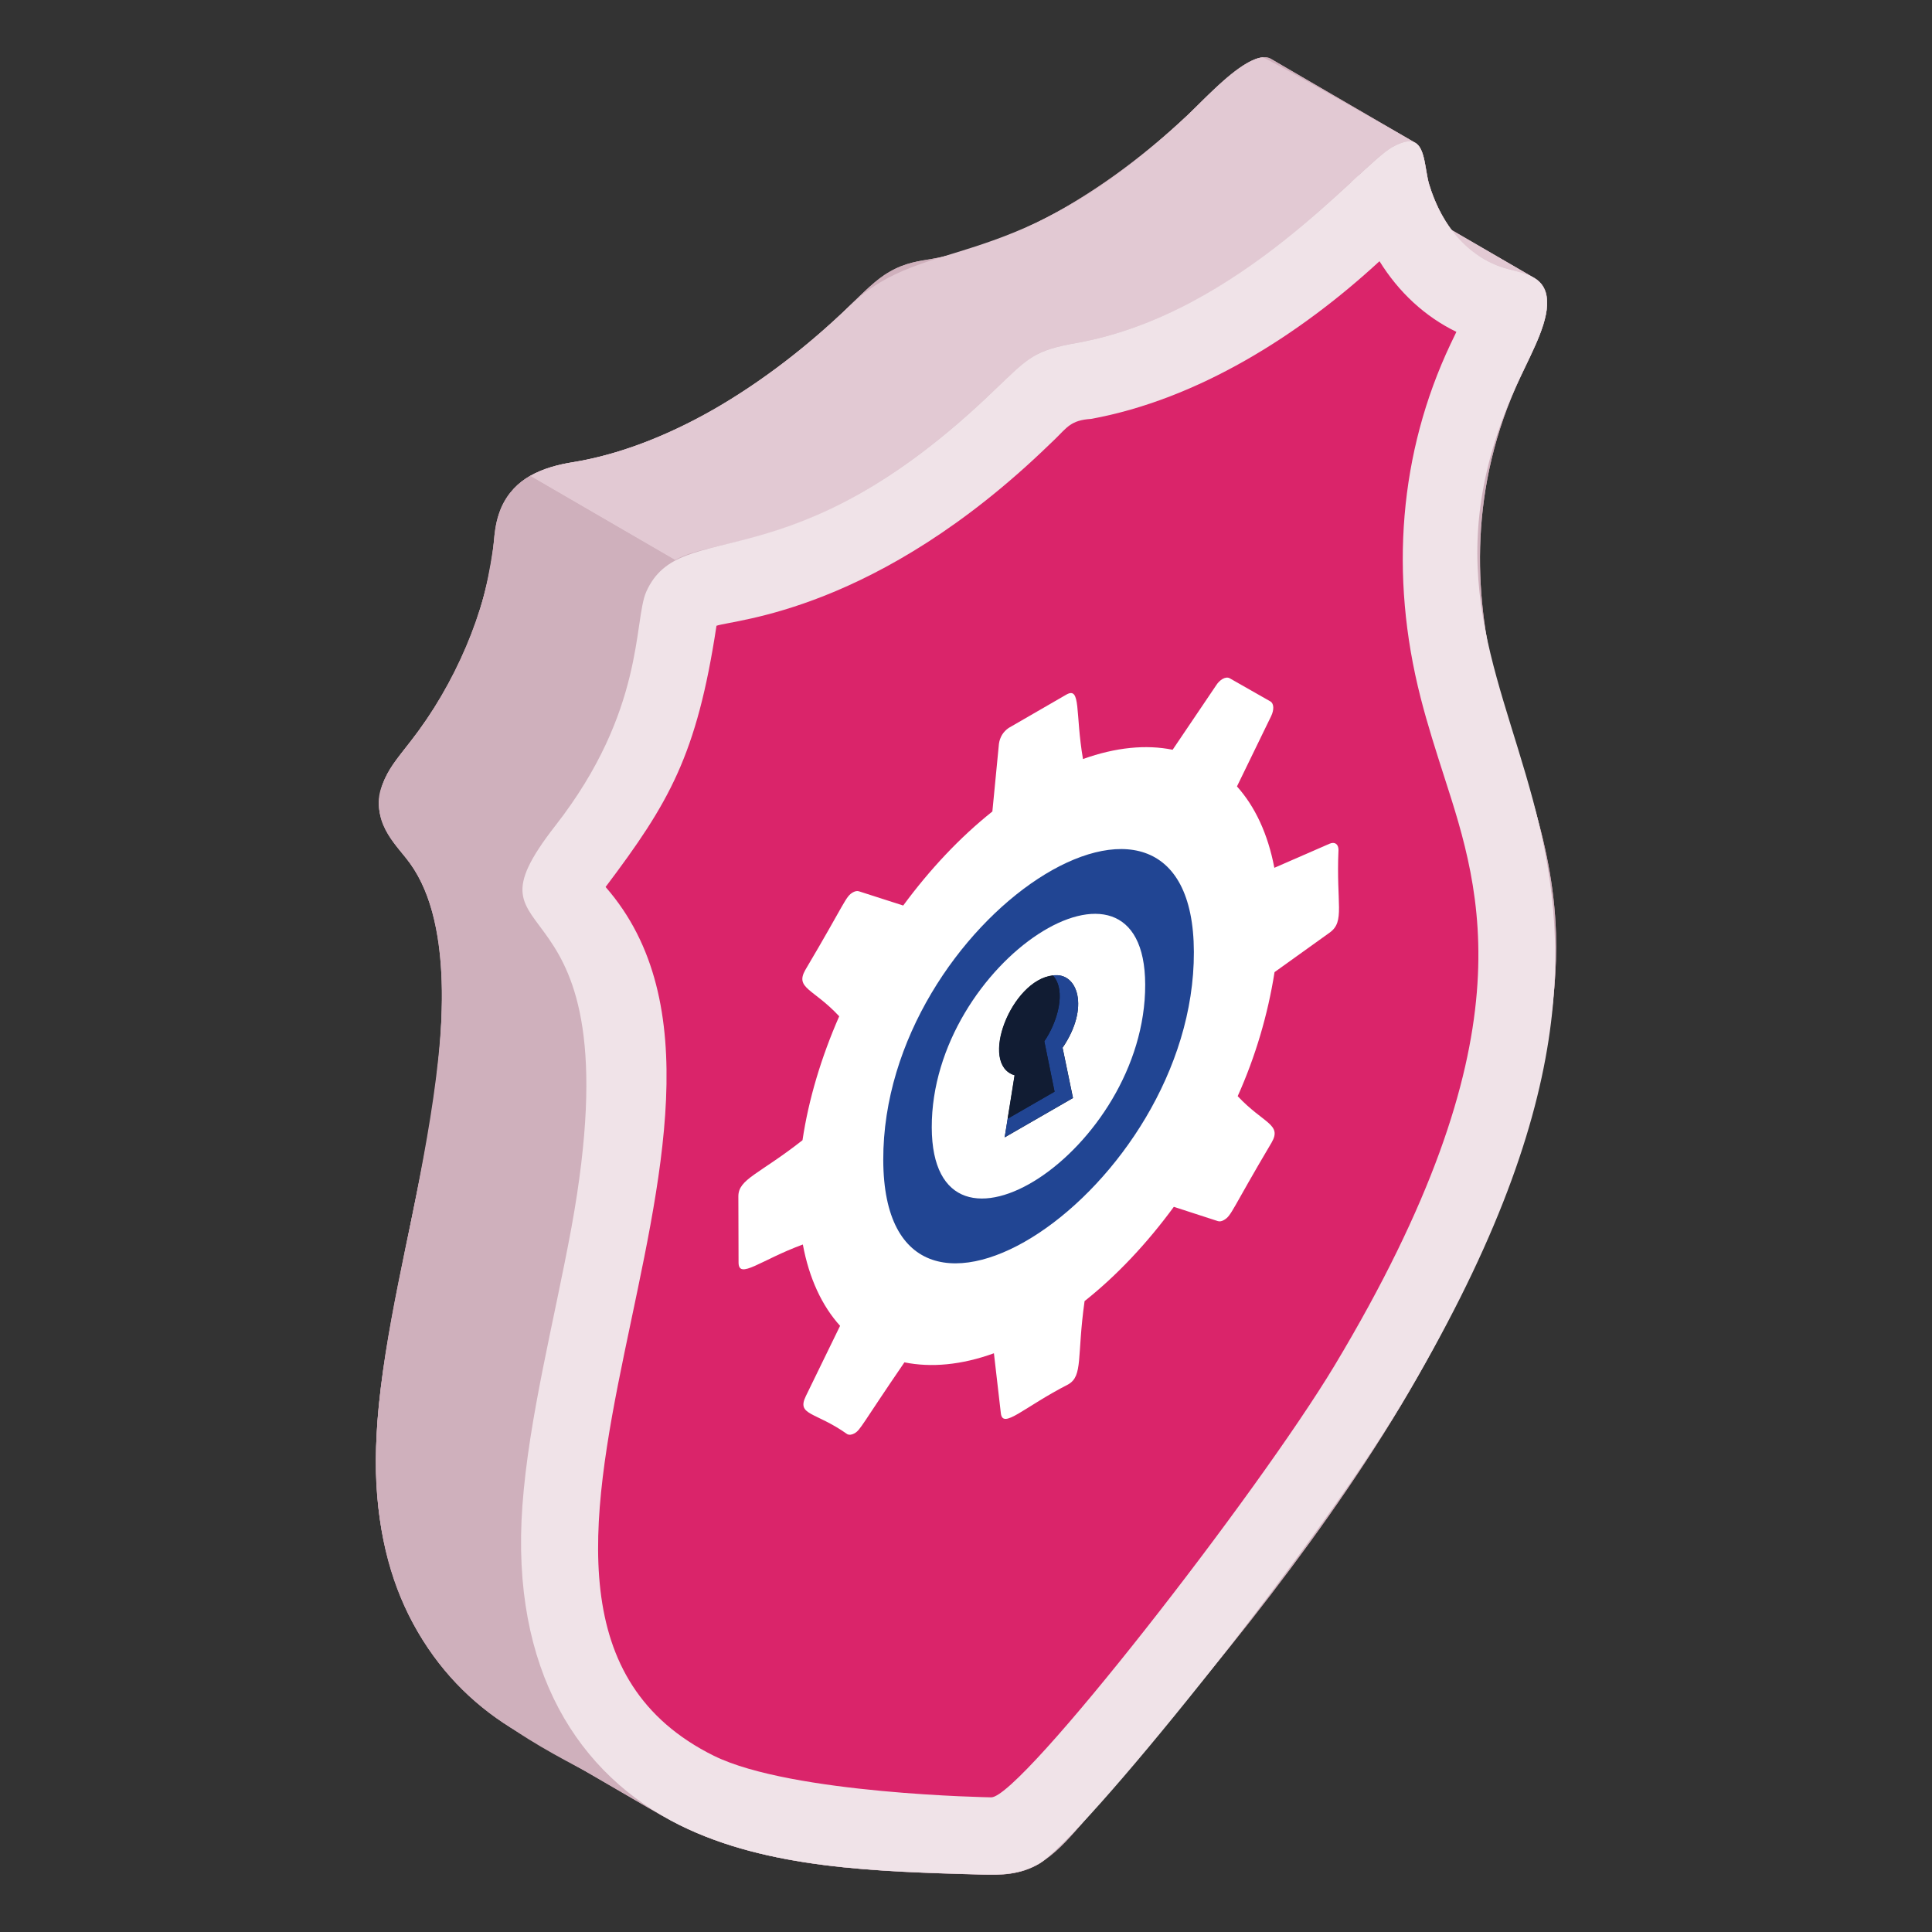 <svg xmlns="http://www.w3.org/2000/svg" width="40" height="40" viewBox="0 0 40 40" fill="none"><rect x="0" y="0" width="40" height="40" fill="#333333" stroke="none"/><path d="M32.215 19.325C32.303 22.277 30.895 25.941 29.007 29.093C27.111 32.245 24.759 34.997 22.439 37.709C22.183 38.005 21.927 38.301 21.639 38.501C21.599 38.533 21.559 38.557 21.511 38.589C21.111 38.821 20.719 38.821 20.351 38.813C18.143 38.749 15.903 38.693 14.079 37.789C13.855 37.677 13.631 37.549 13.423 37.413C13.519 37.485 13.623 37.541 13.727 37.605L10.727 35.861C9.071 34.901 7.847 33.117 7.783 30.469C7.775 30.125 7.791 29.781 7.815 29.429C7.951 27.605 8.479 25.597 8.831 23.669C9.247 21.373 9.391 18.981 8.407 17.765C8.079 17.365 7.631 16.901 7.967 16.125C8.095 15.837 8.311 15.597 8.503 15.349C9.423 14.165 10.071 12.645 10.215 11.317C10.239 11.053 10.255 10.781 10.383 10.509C10.519 10.197 10.735 9.989 10.975 9.853C11.263 9.693 11.583 9.613 11.847 9.573C12.799 9.421 13.815 9.029 14.823 8.453C15.767 7.901 16.719 7.181 17.615 6.309C17.871 6.061 18.143 5.781 18.415 5.629C18.743 5.437 19.031 5.405 19.311 5.357C20.191 5.197 21.119 4.829 22.055 4.293C22.911 3.797 23.767 3.157 24.591 2.381C24.927 2.061 25.399 1.549 25.815 1.309C25.927 1.245 26.039 1.197 26.135 1.189C26.207 1.181 26.255 1.189 26.303 1.213L29.287 2.949C29.511 3.053 29.503 3.533 29.591 3.821C29.703 4.189 29.863 4.509 30.063 4.773L31.711 5.725C31.871 5.805 31.991 5.925 32.023 6.141C32.095 6.605 31.743 7.237 31.479 7.805C30.407 10.077 30.519 12.309 30.959 14.053C31.407 15.789 32.151 17.301 32.215 19.325Z" fill="#CFB0BC"></path><path d="M32.215 19.325C32.303 22.277 30.895 25.941 29.007 29.093C27.111 32.245 24.759 34.997 22.439 37.709C22.183 38.005 21.927 38.301 21.639 38.501C21.599 38.533 21.559 38.557 21.511 38.589C21.111 38.821 20.719 38.821 20.351 38.813C18.143 38.749 15.903 38.693 14.079 37.789C13.855 37.677 13.631 37.549 13.423 37.413C13.519 37.485 13.623 37.541 13.727 37.605L10.727 35.861C9.071 34.901 7.847 33.117 7.783 30.469C7.775 30.125 7.791 29.781 7.815 29.429C7.951 27.605 8.479 25.597 8.831 23.669C9.247 21.373 9.391 18.981 8.407 17.765C8.079 17.365 7.631 16.901 7.967 16.125C8.095 15.837 8.311 15.597 8.503 15.349C9.423 14.165 10.071 12.645 10.215 11.317C10.239 11.053 10.255 10.781 10.383 10.509C10.519 10.197 10.735 9.989 10.975 9.853C11.263 9.693 11.583 9.613 11.847 9.573C12.799 9.421 13.815 9.029 14.823 8.453C15.767 7.901 16.719 7.181 17.615 6.309C17.871 6.061 18.143 5.781 18.415 5.629C18.743 5.437 19.031 5.405 19.311 5.357C20.191 5.197 21.119 4.829 22.055 4.293C22.911 3.797 23.767 3.157 24.591 2.381C24.927 2.061 25.399 1.549 25.815 1.309C25.927 1.245 26.039 1.197 26.135 1.189C26.207 1.181 26.255 1.189 26.303 1.213L29.287 2.949C29.511 3.053 29.503 3.533 29.591 3.821C29.703 4.189 29.863 4.509 30.063 4.773L31.711 5.725C31.871 5.805 31.991 5.925 32.023 6.141C32.095 6.605 31.743 7.237 31.479 7.805C30.407 10.077 30.519 12.309 30.959 14.053C31.407 15.789 32.151 17.301 32.215 19.325Z" fill="#CFB0BC"></path><path d="M30.718 5.361L26.114 2.688C26.273 2.78 25.119 2.08 25.301 2.128C25.477 2.175 25.671 2.212 25.825 2.302L31.753 5.747C31.598 5.657 31.403 5.619 31.228 5.572C31.049 5.525 30.877 5.454 30.718 5.361Z" fill="#E2C9D3"></path><path d="M29.302 2.956C29.252 2.929 29.195 2.919 29.139 2.928C29.025 2.948 28.915 2.991 28.816 3.052C28.092 3.47 25.707 6.474 22.315 7.096C21.422 7.25 21.323 7.378 20.613 8.054C17.089 11.466 14.877 11.074 13.976 11.595L10.975 9.853C11.259 9.689 11.579 9.616 11.85 9.57C13.978 9.226 16.068 7.806 17.611 6.312C19.192 4.804 20.981 5.776 24.587 2.384C24.991 2.001 25.671 1.249 26.138 1.186C26.203 1.178 29.382 3.002 29.302 2.956Z" fill="#E2C9D3"></path><path d="M13.728 37.602C11.896 36.205 7.37 35.501 7.814 29.427C8.074 25.894 10.278 20.072 8.404 17.764C7.559 16.72 7.722 16.346 8.5 15.348C10.356 12.969 10.114 11.098 10.378 10.506C10.518 10.196 10.734 9.992 10.974 9.853L13.976 11.595C13.736 11.734 13.52 11.939 13.381 12.249C13.13 12.809 13.333 14.744 11.501 17.091C9.332 19.873 13.229 17.754 11.831 25.41C11.477 27.339 10.95 29.343 10.815 31.17C10.619 33.854 11.428 36.266 13.728 37.602Z" fill="#CFB0BC"></path><path d="M20.613 8.054C21.303 7.397 21.407 7.253 22.316 7.096C25.68 6.48 28.13 3.448 28.816 3.052C28.93 2.986 29.04 2.942 29.14 2.928C29.521 2.88 29.485 3.482 29.588 3.818C29.865 4.727 30.443 5.364 31.228 5.572C31.556 5.66 31.955 5.715 32.02 6.14C32.097 6.603 31.744 7.239 31.476 7.808C27.964 15.256 36.504 16.594 29.004 29.092C27.118 32.229 22.387 38.081 21.513 38.585C21.108 38.818 20.716 38.817 20.351 38.809C18.14 38.75 15.903 38.689 14.077 37.79C11.98 36.75 10.567 34.584 10.816 31.17C10.95 29.343 11.477 27.339 11.832 25.41C13.227 17.762 9.303 19.91 11.501 17.091C13.359 14.711 13.116 12.842 13.381 12.249C14.103 10.646 16.332 12.199 20.613 8.054Z" fill="#F0E3E8"></path><path d="M14.784 36.354C8.648 33.314 16.718 23.141 12.538 18.364C13.853 16.618 14.426 15.642 14.834 12.956C15.207 12.826 18.15 12.668 21.726 9.204L21.843 9.092C22.088 8.854 22.169 8.699 22.589 8.673C24.797 8.269 26.898 6.942 28.561 5.408C28.961 6.054 29.505 6.556 30.153 6.871L30.03 7.127C28.974 9.364 28.76 11.897 29.413 14.447C29.557 15.01 29.73 15.548 29.903 16.087C30.677 18.49 31.679 21.527 27.633 28.268C26.031 30.932 21.14 37.212 20.523 37.212C20.523 37.212 16.393 37.146 14.785 36.354H14.784Z" fill="#DA246A"></path><path d="M27.528 17.468C27.634 17.422 27.712 17.476 27.712 17.597C27.662 18.723 27.85 19.074 27.533 19.306L26.388 20.127C26.248 21.013 25.992 21.877 25.625 22.695C26.157 23.263 26.547 23.274 26.328 23.654C25.496 25.057 25.501 25.167 25.341 25.259C25.297 25.285 25.253 25.294 25.215 25.282L24.303 24.986C23.754 25.734 23.13 26.403 22.455 26.938C22.293 28.091 22.426 28.483 22.117 28.662C21.187 29.138 20.758 29.603 20.721 29.256L20.578 28.018C19.902 28.263 19.275 28.317 18.725 28.206C17.842 29.496 17.818 29.603 17.693 29.675C17.638 29.706 17.584 29.714 17.542 29.693C16.878 29.222 16.489 29.308 16.684 28.905L17.393 27.45C17.019 27.037 16.752 26.468 16.622 25.766C15.745 26.088 15.292 26.501 15.291 26.138L15.287 24.77C15.286 24.411 15.715 24.314 16.615 23.607C16.741 22.758 17.005 21.885 17.375 21.041C16.84 20.466 16.457 20.464 16.673 20.082C17.511 18.666 17.502 18.566 17.659 18.475C17.704 18.45 17.749 18.441 17.785 18.454L18.7 18.748C19.249 18.003 19.871 17.338 20.546 16.801L20.682 15.399C20.691 15.333 20.713 15.27 20.747 15.213C20.782 15.157 20.829 15.108 20.884 15.071L22.076 14.382C22.386 14.204 22.258 14.762 22.422 15.715C23.098 15.472 23.728 15.411 24.278 15.523L25.184 14.182C25.216 14.132 25.259 14.089 25.31 14.058C25.364 14.027 25.417 14.02 25.458 14.042L26.302 14.522C26.377 14.566 26.381 14.697 26.317 14.828L25.61 16.282C25.984 16.698 26.251 17.266 26.384 17.967L27.528 17.468ZM21.509 25.186C23.105 24.266 24.393 22.034 24.387 20.2C24.375 15.829 18.601 19.123 18.613 23.533C18.619 25.368 19.915 26.107 21.509 25.186Z" fill="white"></path><path d="M18.287 24.017C18.273 19.023 24.704 14.916 24.718 19.71C24.731 24.631 18.301 28.862 18.287 24.017Z" fill="#214593"></path><path d="M19.291 23.344C19.281 19.912 23.701 17.09 23.71 20.384C23.72 23.821 19.301 26.649 19.291 23.344Z" fill="white"></path><path d="M22 21.693L22.216 22.733L20.8 23.549C20.95 22.643 20.862 23.162 21.008 22.261C20.264 22.037 20.936 20.293 21.8 20.197C22.312 20.117 22.568 20.861 22 21.693Z" fill="#111C33"></path><path d="M21.998 21.689C22.569 20.864 22.314 20.12 21.798 20.194C22.09 20.512 21.887 21.174 21.622 21.558L21.834 22.602L22.213 22.733L21.998 21.689ZM21.834 22.602L20.862 23.162L20.801 23.546L22.213 22.733L21.834 22.602Z" fill="#214593"></path><path d="M21.621 21.558C21.885 21.177 22.089 20.513 21.797 20.194C20.933 20.292 20.259 22.038 21.005 22.263L20.861 23.162L21.833 22.602L21.621 21.558Z" fill="#111C33"></path></svg>